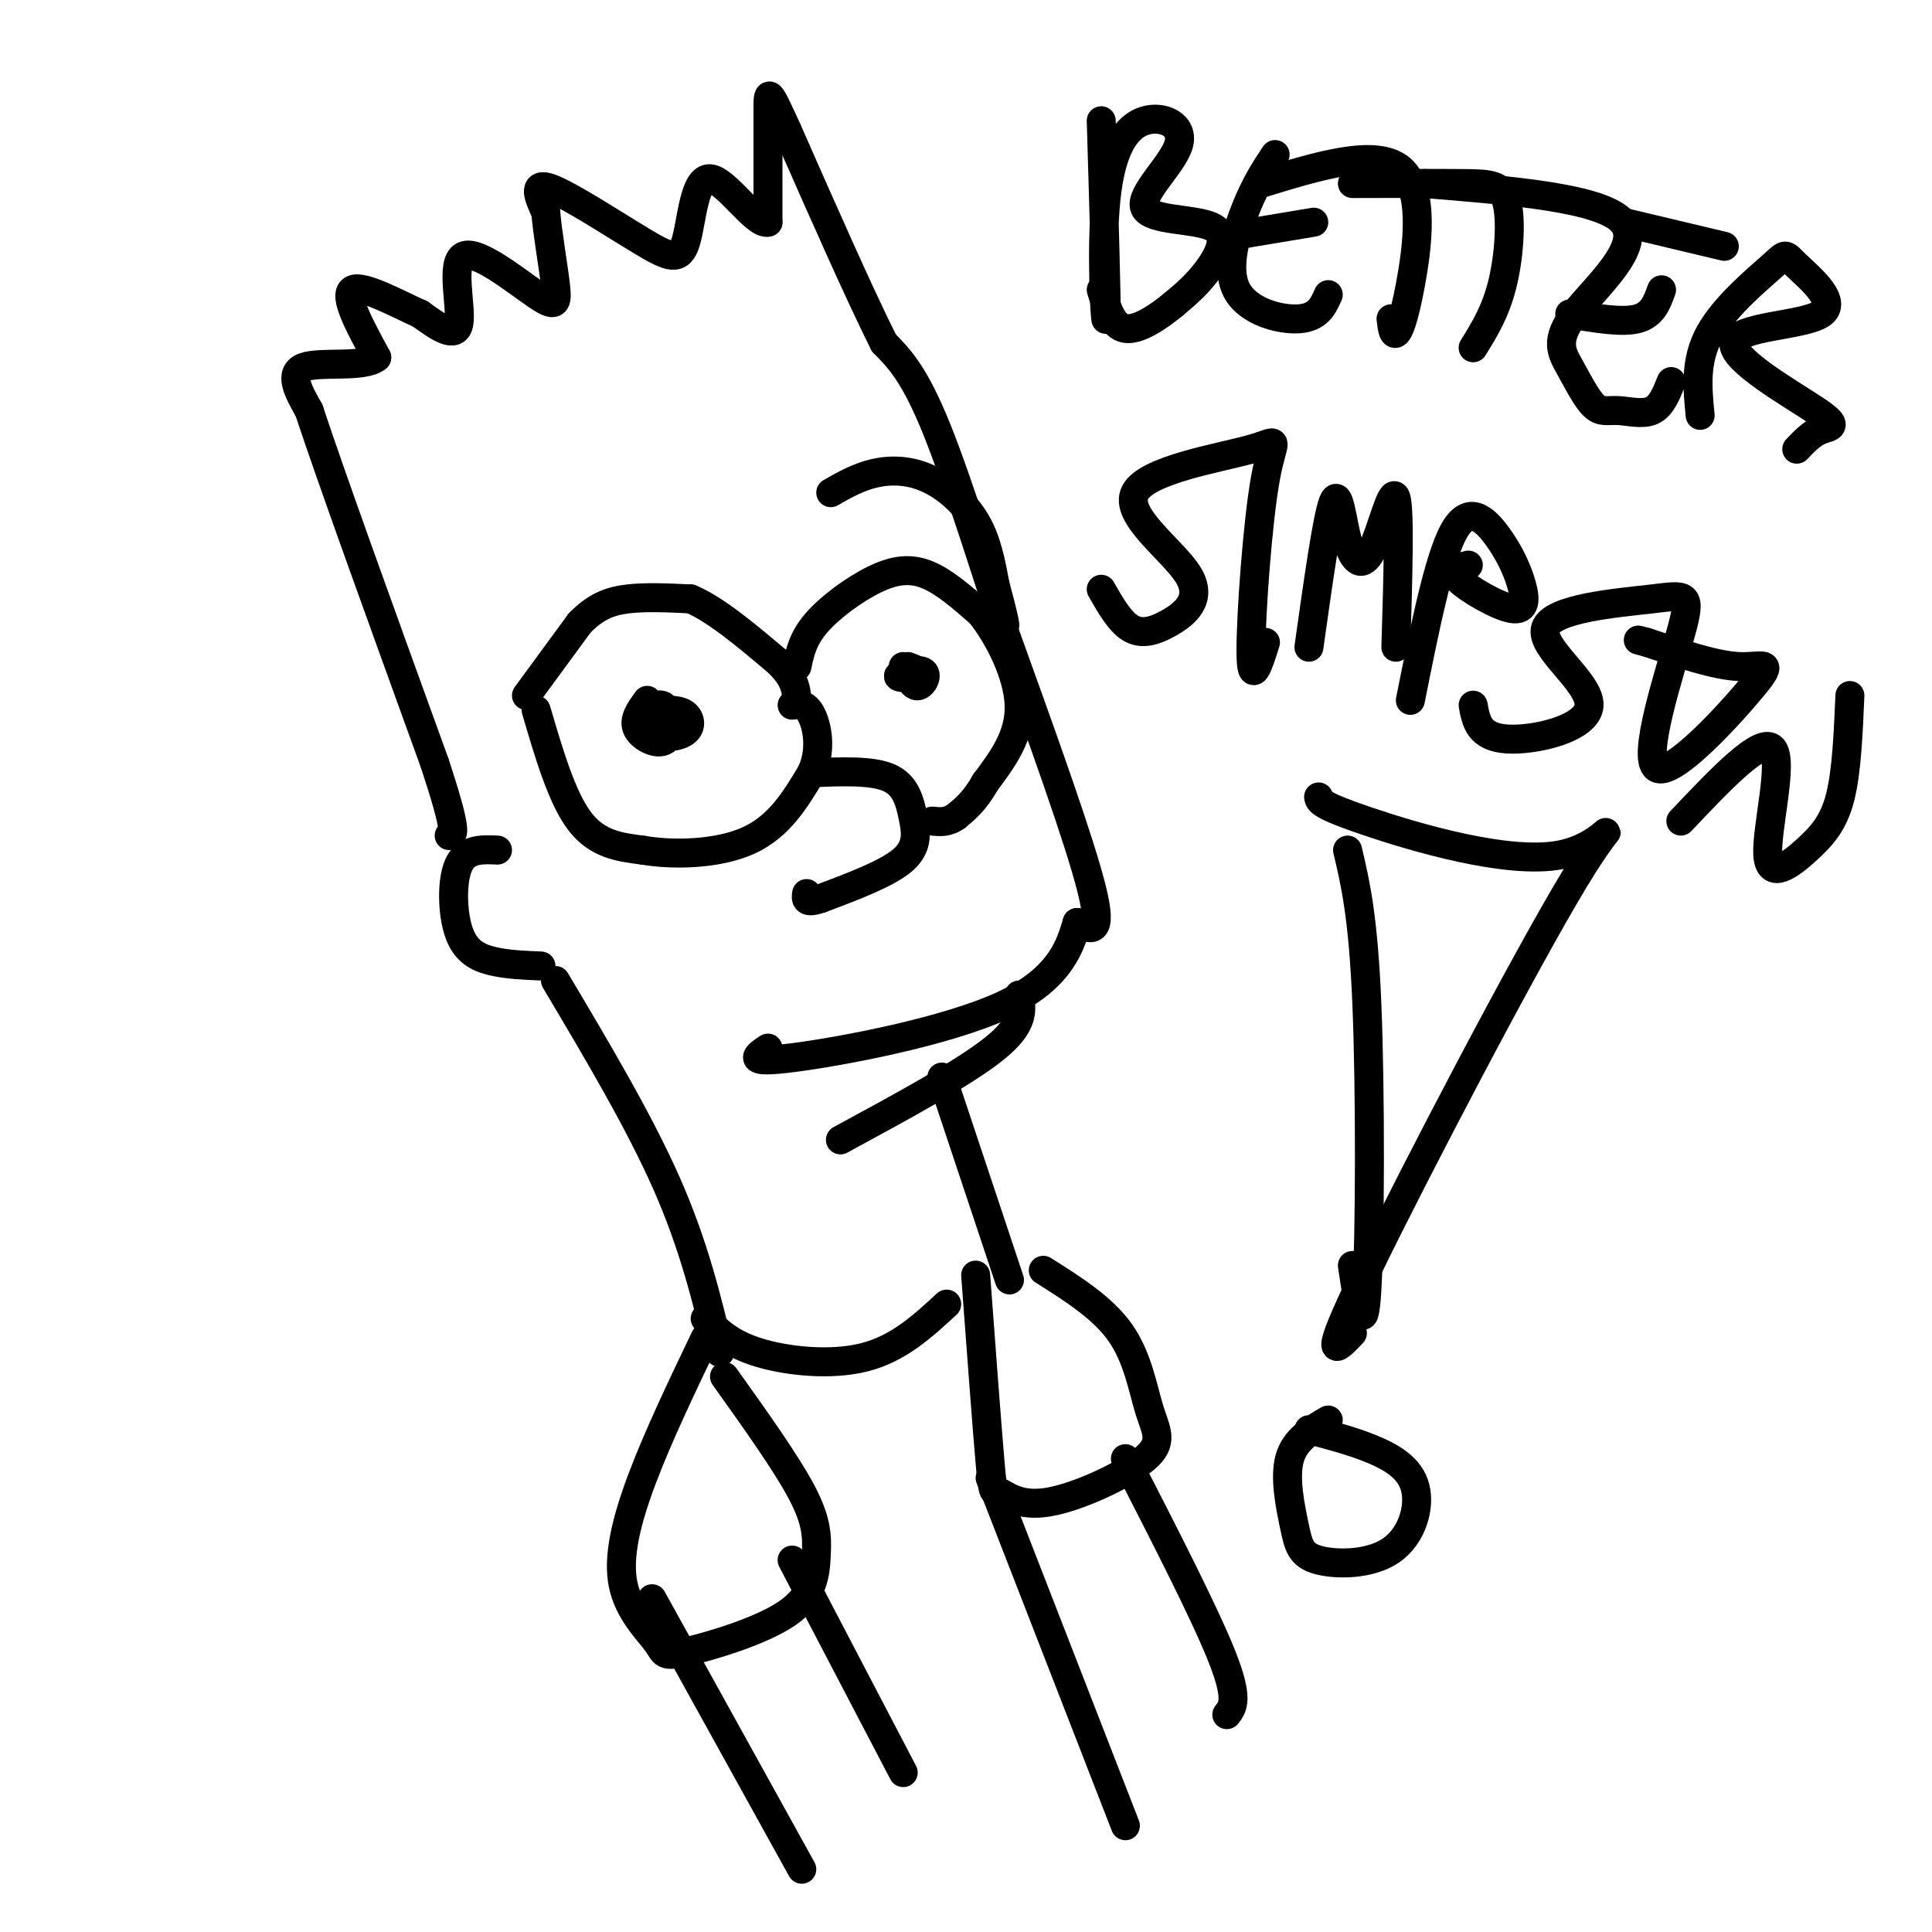 <svg viewBox='0 0 400 400' version='1.1' xmlns='http://www.w3.org/2000/svg' xmlns:xlink='http://www.w3.org/1999/xlink'><g fill='none' stroke='#000000' stroke-width='6' stroke-linecap='round' stroke-linejoin='round'><path d='M109,144c0.000,0.000 11.000,-15.000 11,-15'/><path d='M120,129c3.356,-3.444 6.244,-4.556 10,-5c3.756,-0.444 8.378,-0.222 13,0'/><path d='M143,124c5.167,2.167 11.583,7.583 18,13'/><path d='M161,137c3.667,3.500 3.833,5.750 4,8'/><path d='M111,147c2.667,9.083 5.333,18.167 9,23c3.667,4.833 8.333,5.417 13,6'/><path d='M133,176c6.333,1.111 15.667,0.889 22,-2c6.333,-2.889 9.667,-8.444 13,-14'/><path d='M168,160c2.200,-4.756 1.200,-9.644 0,-12c-1.200,-2.356 -2.600,-2.178 -4,-2'/><path d='M168,160c6.238,-0.262 12.476,-0.524 16,1c3.524,1.524 4.333,4.833 5,8c0.667,3.167 1.190,6.190 -2,9c-3.190,2.810 -10.095,5.405 -17,8'/><path d='M170,186c-3.333,1.167 -3.167,0.083 -3,-1'/><path d='M165,138c0.595,-2.863 1.190,-5.726 4,-9c2.810,-3.274 7.833,-6.958 12,-9c4.167,-2.042 7.476,-2.440 11,-1c3.524,1.440 7.262,4.720 11,8'/><path d='M203,127c3.800,4.756 7.800,12.644 8,19c0.200,6.356 -3.400,11.178 -7,16'/><path d='M204,162c-2.167,3.833 -4.083,5.417 -6,7'/><path d='M198,169c-1.833,1.333 -3.417,1.167 -5,1'/><path d='M134,145c-1.506,2.061 -3.013,4.121 -2,6c1.013,1.879 4.544,3.575 6,2c1.456,-1.575 0.835,-6.422 -1,-7c-1.835,-0.578 -4.884,3.113 -4,5c0.884,1.887 5.699,1.970 8,1c2.301,-0.970 2.086,-2.991 1,-4c-1.086,-1.009 -3.043,-1.004 -5,-1'/><path d='M137,147c-0.833,-0.167 -0.417,-0.083 0,0'/><path d='M187,138c0.959,2.057 1.917,4.115 3,4c1.083,-0.115 2.290,-2.402 1,-3c-1.290,-0.598 -5.078,0.493 -5,1c0.078,0.507 4.022,0.431 5,0c0.978,-0.431 -1.011,-1.215 -3,-2'/><path d='M172,102c2.833,-1.613 5.667,-3.226 9,-4c3.333,-0.774 7.167,-0.708 11,1c3.833,1.708 7.667,5.060 10,9c2.333,3.940 3.167,8.470 4,13'/><path d='M206,121c1.488,5.417 3.208,12.458 1,6c-2.208,-6.458 -8.345,-26.417 -13,-38c-4.655,-11.583 -7.827,-14.792 -11,-18'/><path d='M183,71c-5.167,-10.333 -12.583,-27.167 -20,-44'/><path d='M163,27c-4.000,-8.756 -4.000,-8.644 -4,-4c0.000,4.644 0.000,13.822 0,23'/><path d='M159,46c-2.480,0.782 -8.681,-8.763 -12,-9c-3.319,-0.237 -3.756,8.833 -5,13c-1.244,4.167 -3.297,3.429 -9,0c-5.703,-3.429 -15.058,-9.551 -19,-11c-3.942,-1.449 -2.471,1.776 -1,5'/><path d='M113,44c0.295,3.858 1.532,11.003 2,15c0.468,3.997 0.167,4.844 -4,2c-4.167,-2.844 -12.199,-9.381 -15,-8c-2.801,1.381 -0.372,10.680 -1,14c-0.628,3.320 -4.314,0.660 -8,-2'/><path d='M87,65c-4.578,-2.044 -12.022,-6.156 -14,-5c-1.978,1.156 1.511,7.578 5,14'/><path d='M78,74c-2.600,2.222 -11.600,0.778 -15,2c-3.400,1.222 -1.200,5.111 1,9'/><path d='M64,85c4.500,13.667 15.250,43.333 26,73'/><path d='M90,158c4.833,14.667 3.917,14.833 3,15'/><path d='M103,176c-3.232,-0.143 -6.464,-0.286 -8,3c-1.536,3.286 -1.375,10.000 0,14c1.375,4.000 3.964,5.286 7,6c3.036,0.714 6.518,0.857 10,1'/><path d='M208,131c7.750,21.500 15.500,43.000 18,53c2.500,10.000 -0.250,8.500 -3,7'/><path d='M223,191c-1.298,4.250 -3.042,11.375 -15,17c-11.958,5.625 -34.131,9.750 -44,11c-9.869,1.250 -7.435,-0.375 -5,-2'/><path d='M211,206c0.583,3.000 1.167,6.000 -5,11c-6.167,5.000 -19.083,12.000 -32,19'/><path d='M115,203c8.667,14.583 17.333,29.167 23,42c5.667,12.833 8.333,23.917 11,35'/><path d='M146,273c2.578,2.600 5.156,5.200 11,7c5.844,1.800 14.956,2.800 22,1c7.044,-1.800 12.022,-6.400 17,-11'/><path d='M195,223c0.000,0.000 14.000,42.000 14,42'/><path d='M146,277c-4.836,10.102 -9.671,20.203 -13,29c-3.329,8.797 -5.151,16.289 -4,22c1.151,5.711 5.276,9.641 7,12c1.724,2.359 1.048,3.149 6,2c4.952,-1.149 15.534,-4.236 21,-8c5.466,-3.764 5.818,-8.206 6,-12c0.182,-3.794 0.195,-6.941 -3,-13c-3.195,-6.059 -9.597,-15.029 -16,-24'/><path d='M202,264c1.186,15.924 2.372,31.847 3,39c0.628,7.153 0.697,5.535 2,6c1.303,0.465 3.838,3.014 10,2c6.162,-1.014 15.951,-5.591 20,-9c4.049,-3.409 2.359,-5.648 1,-10c-1.359,-4.352 -2.388,-10.815 -6,-16c-3.612,-5.185 -9.806,-9.093 -16,-13'/><path d='M135,331c0.000,0.000 31.000,56.000 31,56'/><path d='M164,323c0.000,0.000 23.000,44.000 23,44'/><path d='M205,306c0.000,0.000 28.000,72.000 28,72'/><path d='M233,302c8.250,16.083 16.500,32.167 20,41c3.500,8.833 2.250,10.417 1,12'/><path d='M228,25c0.585,19.661 1.170,39.322 1,41c-0.170,1.678 -1.096,-14.626 0,-25c1.096,-10.374 4.214,-14.818 8,-16c3.786,-1.182 8.241,0.899 7,5c-1.241,4.101 -8.178,10.223 -7,13c1.178,2.777 10.471,2.209 14,4c3.529,1.791 1.294,5.940 -1,9c-2.294,3.060 -4.647,5.030 -7,7'/><path d='M243,63c-3.089,2.556 -7.311,5.444 -10,5c-2.689,-0.444 -3.844,-4.222 -5,-8'/><path d='M264,32c-1.958,2.935 -3.917,5.869 -6,11c-2.083,5.131 -4.292,12.458 -2,17c2.292,4.542 9.083,6.298 13,6c3.917,-0.298 4.958,-2.649 6,-5'/><path d='M254,49c0.000,0.000 18.000,-3.000 18,-3'/><path d='M261,38c11.946,-3.667 23.893,-7.333 29,-3c5.107,4.333 3.375,16.667 2,24c-1.375,7.333 -2.393,9.667 -3,10c-0.607,0.333 -0.804,-1.333 -1,-3'/><path d='M280,38c8.708,-0.024 17.417,-0.048 23,0c5.583,0.048 8.042,0.167 9,4c0.958,3.833 0.417,11.381 -1,17c-1.417,5.619 -3.708,9.310 -6,13'/><path d='M295,38c18.397,1.500 36.795,2.999 41,8c4.205,5.001 -5.782,13.502 -10,19c-4.218,5.498 -2.666,7.993 -1,11c1.666,3.007 3.447,6.528 5,8c1.553,1.472 2.880,0.896 5,1c2.120,0.104 5.034,0.887 7,0c1.966,-0.887 2.983,-3.443 4,-6'/><path d='M325,65c5.417,0.917 10.833,1.833 14,1c3.167,-0.833 4.083,-3.417 5,-6'/><path d='M336,46c0.000,0.000 21.000,5.000 21,5'/><path d='M352,86c-0.565,-5.675 -1.129,-11.351 2,-17c3.129,-5.649 9.953,-11.272 13,-14c3.047,-2.728 2.318,-2.562 5,0c2.682,2.562 8.774,7.521 5,10c-3.774,2.479 -17.414,2.479 -18,6c-0.586,3.521 11.881,10.563 17,14c5.119,3.437 2.891,3.268 1,4c-1.891,0.732 -3.446,2.366 -5,4'/><path d='M228,122c1.891,3.312 3.781,6.623 6,8c2.219,1.377 4.765,0.818 8,-1c3.235,-1.818 7.158,-4.896 4,-10c-3.158,-5.104 -13.399,-12.235 -11,-17c2.399,-4.765 17.437,-7.164 24,-9c6.563,-1.836 4.652,-3.110 3,6c-1.652,9.110 -3.043,28.603 -3,36c0.043,7.397 1.522,2.699 3,-2'/><path d='M271,134c1.885,-13.388 3.770,-26.775 5,-30c1.230,-3.225 1.804,3.713 3,8c1.196,4.287 3.014,5.923 5,2c1.986,-3.923 4.139,-13.407 5,-11c0.861,2.407 0.431,16.703 0,31'/><path d='M304,117c-2.005,0.501 -4.010,1.002 -2,3c2.010,1.998 8.036,5.494 11,6c2.964,0.506 2.867,-1.978 2,-5c-0.867,-3.022 -2.503,-6.583 -5,-10c-2.497,-3.417 -5.856,-6.691 -9,-1c-3.144,5.691 -6.072,20.345 -9,35'/><path d='M305,146c0.600,3.311 1.201,6.622 7,7c5.799,0.378 16.797,-2.177 17,-7c0.203,-4.823 -10.389,-11.916 -9,-16c1.389,-4.084 14.759,-5.160 22,-6c7.241,-0.840 8.352,-1.443 6,7c-2.352,8.443 -8.166,25.933 -5,28c3.166,2.067 15.314,-11.290 20,-17c4.686,-5.710 1.910,-3.774 -3,-4c-4.910,-0.226 -11.955,-2.613 -19,-5'/><path d='M341,133c-3.167,-0.833 -1.583,-0.417 0,0'/><path d='M348,170c8.333,-8.807 16.667,-17.614 19,-15c2.333,2.614 -1.333,16.649 -1,22c0.333,5.351 4.667,2.018 8,-1c3.333,-3.018 5.667,-5.719 7,-11c1.333,-5.281 1.667,-13.140 2,-21'/><path d='M279,176c1.622,6.844 3.244,13.689 4,32c0.756,18.311 0.644,48.089 0,59c-0.644,10.911 -1.822,2.956 -3,-5'/><path d='M273,165c0.126,0.847 0.252,1.694 10,5c9.748,3.306 29.118,9.072 40,7c10.882,-2.072 13.276,-11.981 3,5c-10.276,16.981 -33.222,60.852 -43,81c-9.778,20.148 -6.389,16.574 -3,13'/><path d='M275,294c-3.450,2.000 -6.900,4.000 -8,8c-1.100,4.000 0.151,9.998 1,14c0.849,4.002 1.297,6.006 5,7c3.703,0.994 10.663,0.978 15,-2c4.337,-2.978 6.052,-8.917 5,-13c-1.052,-4.083 -4.872,-6.309 -9,-8c-4.128,-1.691 -8.564,-2.845 -13,-4'/></g>
</svg>